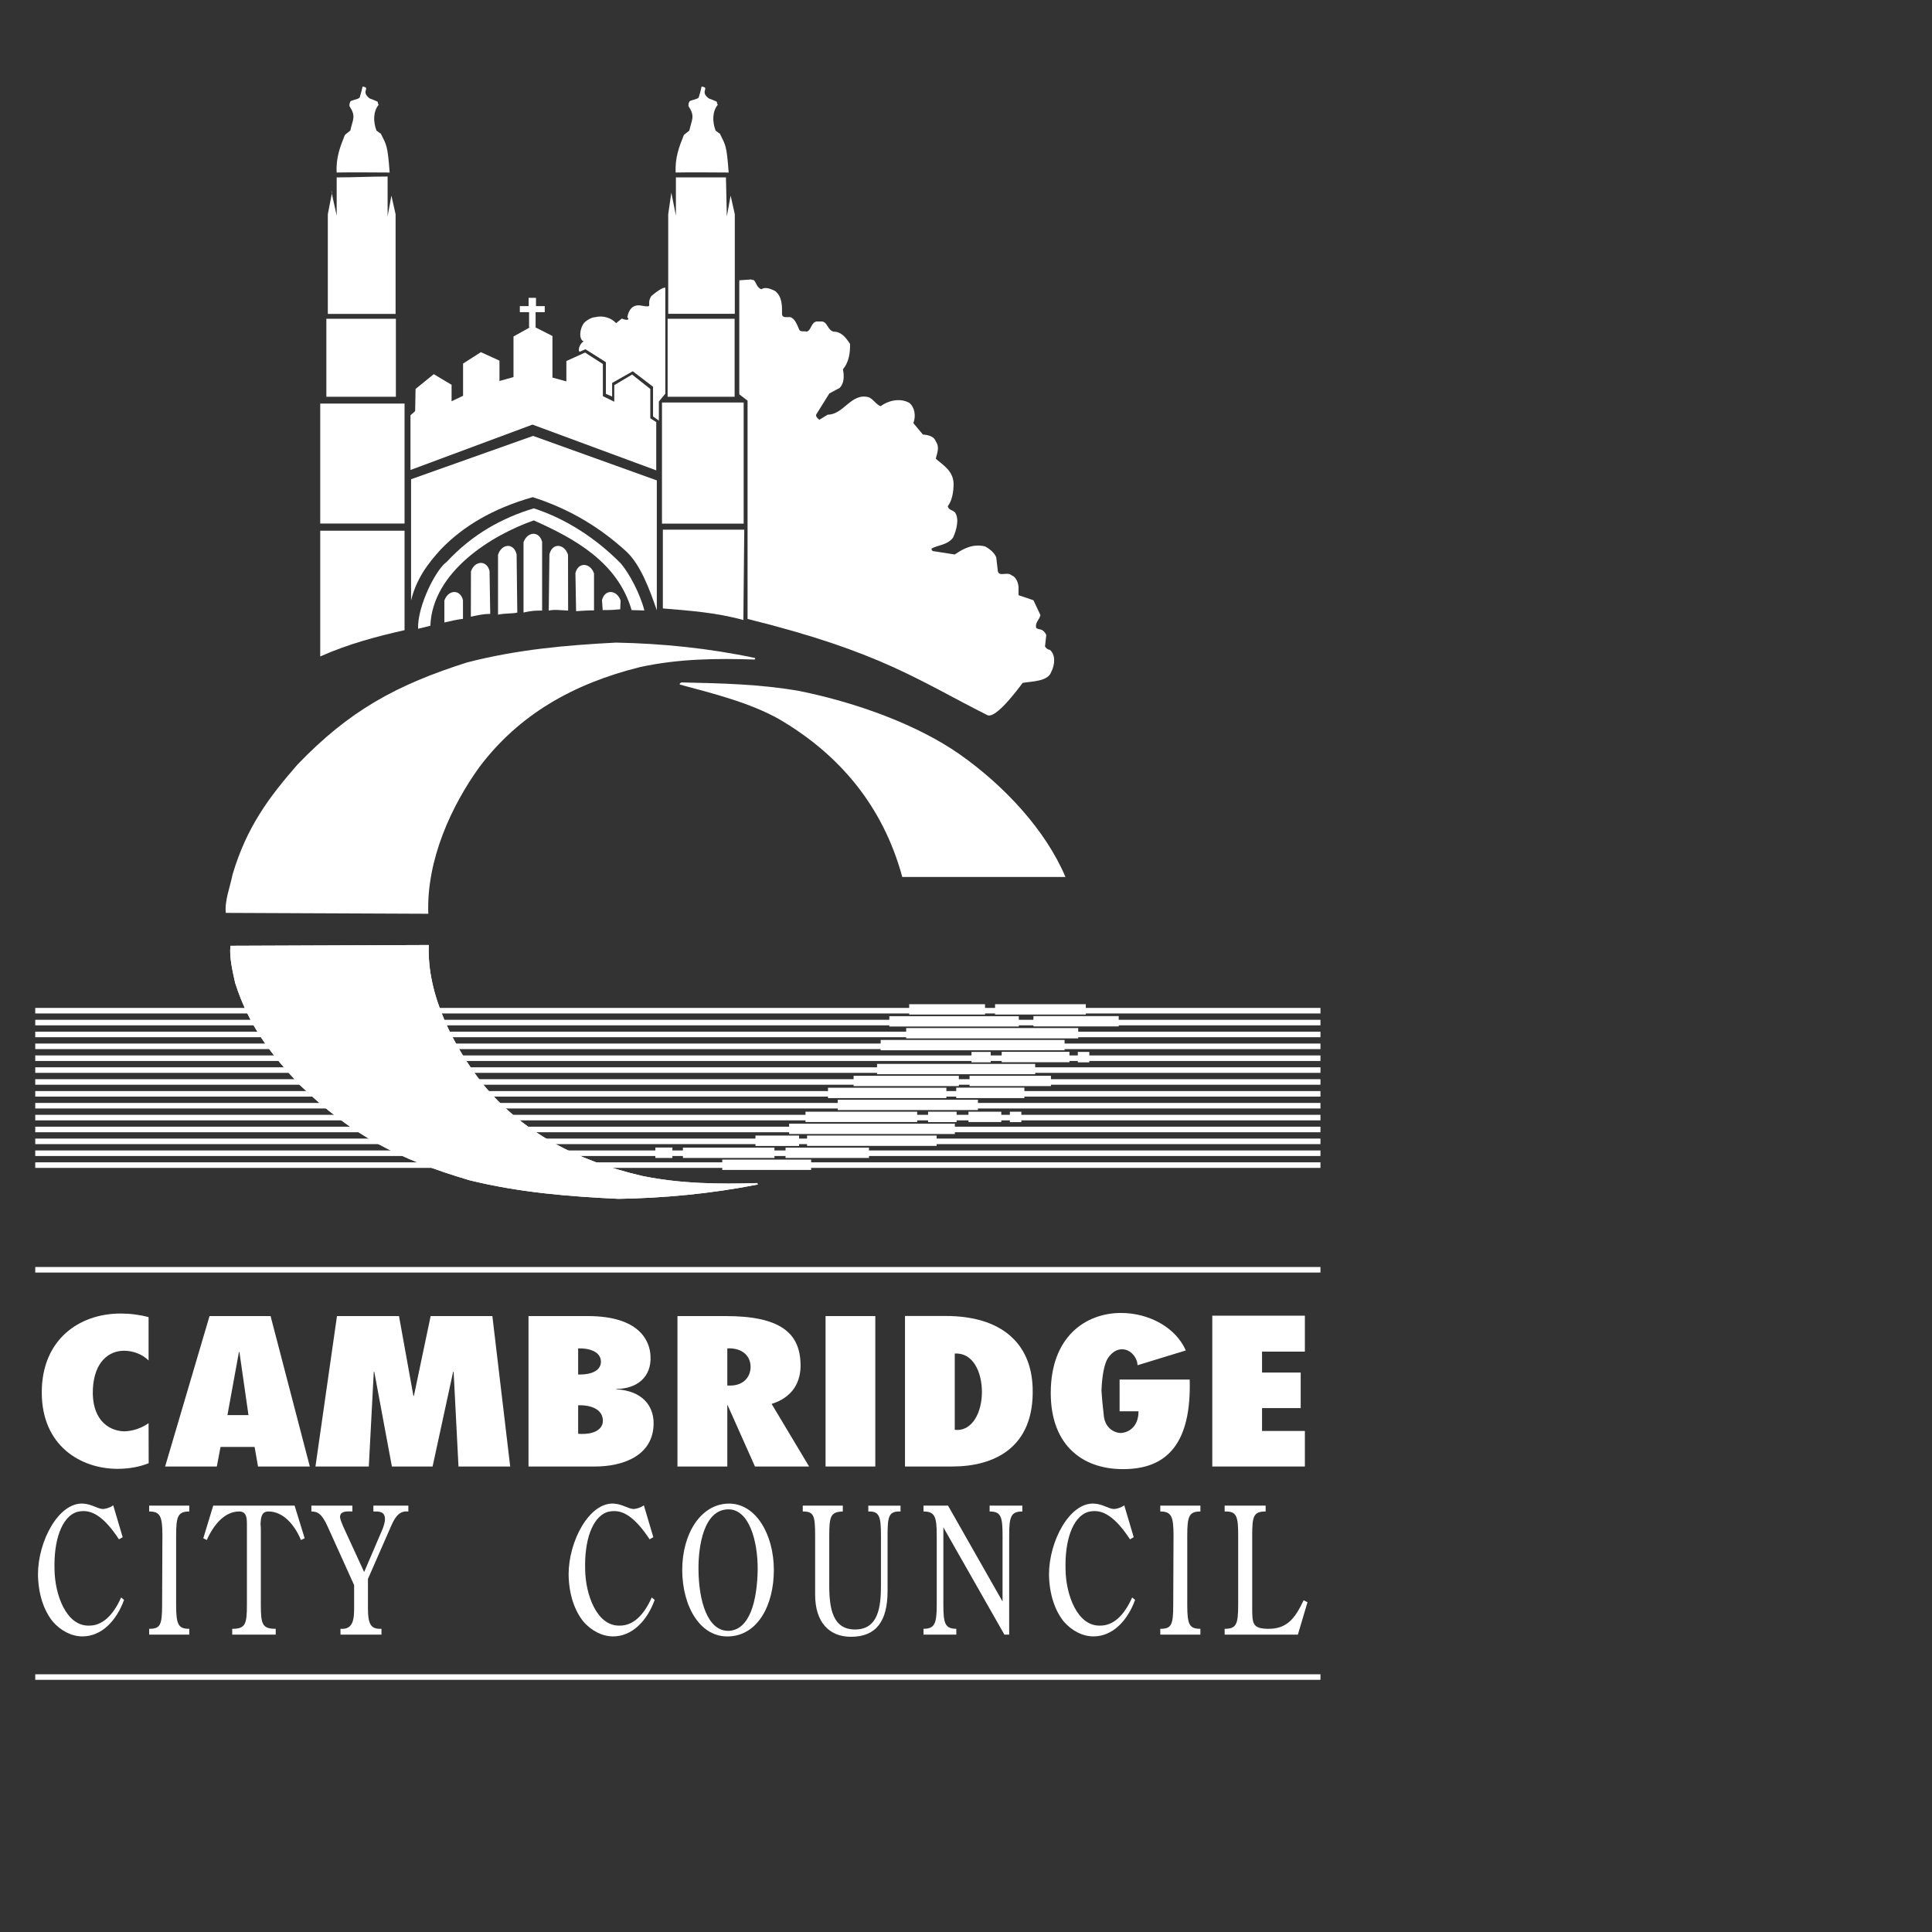 <?xml version="1.0" encoding="utf-8"?>
<!-- Generator: Adobe Illustrator 23.0.3, SVG Export Plug-In . SVG Version: 6.00 Build 0)  -->
<svg version="1.1" id="Layer_1" xmlns="http://www.w3.org/2000/svg" xmlns:xlink="http://www.w3.org/1999/xlink" x="0px" y="0px"
	 viewBox="0 0 198.43 198.43" style="enable-background:new 0 0 198.43 198.43;" xml:space="preserve">
<rect x="0" y="0" width="198.43" height="198.43" fill="#333333" stroke="none"/>
<style type="text/css">
	.st0{fill:#FFFFFF;}
</style>
<g>
	<path class="st0" d="M63.53,123.13c4.7-0.08,9.49-0.53,14.23-1.46c0.09,0,0.09-0.04,0-0.16c-3.87,0.12-7.83,0.08-11.79-0.73
		c-6.83-1.58-12.4-4.54-16.45-9.53c-2.87-3.69-5.7-9.04-5.48-14.19l-20.37,0.08c-0.13,1.18,0.22,2.6,0.48,3.81
		c1.44,4.5,3.7,7.34,6.66,10.5c5.31,5.15,10.14,7.62,17.41,9.77C53.39,122.49,58.48,122.89,63.53,123.13"/>
	<path class="st0" d="M63.53,123.13c4.7-0.08,9.49-0.53,14.23-1.46c0.09,0,0.09-0.04,0-0.16c-3.87,0.12-7.83,0.08-11.79-0.73
		c-6.83-1.58-12.4-4.54-16.45-9.53c-2.87-3.69-5.7-9.04-5.48-14.19l-20.37,0.08c-0.13,1.18,0.22,2.6,0.48,3.81
		c1.44,4.5,3.7,7.34,6.66,10.5c5.31,5.15,10.14,7.62,17.41,9.77C53.39,122.49,58.48,122.89,63.53,123.13"/>
	<path class="st0" d="M93.38,104.2h7.79v-1.06h-7.79V104.2z M111.52,103.14h-9.32v1.06h9.32V103.14z"/>
	<path class="st0" d="M91.34,105.43h13.3v-1.06h-13.3V105.43z M114.9,104.36h-8.76v1.06h8.76V104.36z"/>
	<rect x="93.07" y="105.59" class="st0" width="17.67" height="1.06"/>
	<rect x="90.45" y="106.81" class="st0" width="18.89" height="1.06"/>
	<path class="st0" d="M99.78,109.11h1.97v-1.07h-1.97V109.11z M102.88,109.1h6.96v-1.07h-6.96V109.1z M111.88,108.04h-1.18v1.07
		h1.18V108.04z"/>
	<rect x="90.08" y="109.27" class="st0" width="16.24" height="1.06"/>
	<path class="st0" d="M87.67,111.55h10.81v-1.06H87.67C87.67,110.49,87.67,111.55,87.67,111.55z M107.94,110.49h-8.36v1.06h8.36
		V110.49z"/>
	<path class="st0" d="M85.04,112.78H97.2v-1.06H85.04V112.78z M105.21,111.71h-7v1.07h7V111.71z"/>
	<rect x="86.04" y="112.95" class="st0" width="14.4" height="1.06"/>
	<path class="st0" d="M82.73,115.24H94.2v-1.06H82.73V115.24z M95.32,115.25h2.93v-1.07h-2.93V115.25z M99.47,115.24h3.37v-1.06
		h-3.37V115.24z M104.9,114.18h-1.18v1.07h1.18V114.18z"/>
	<rect x="81.05" y="115.41" class="st0" width="17.02" height="1.06"/>
	<path class="st0" d="M67.31,118.93h1.75v-1.07h-1.75V118.93z M70.14,118.93h9.4v-1.06h-9.4V118.93z M89.25,117.87h-8.57v1.06h8.57
		V117.87z"/>
	<rect x="74.18" y="119.1" class="st0" width="9.13" height="1.06"/>
	<path class="st0" d="M77.59,117.7h4.48v-1.07h-4.48V117.7z M96.2,116.63H82.89v1.06H96.2V116.63z"/>
	<path class="st0" d="M77.22,28.75h0.17c0.3,0.22,0.3,0.78,0.81,0.96c0.42-0.3,1.02,0,1.4,0.17c0.77,0.61,0.72,1.57,0.72,2.39
		c0.04,0.44,0.55,0.26,0.89,0.31c0.47,0.22,0.64,0.74,0.89,1.31c0.13,0.22,0.51,0.09,0.77,0.17c0.47-0.17,0.42-0.91,0.98-1.04h0.6
		C85,33.11,85,33.89,85.6,34.06c0.81,0,1.28,0.61,1.7,1.26c0.04,0.91-0.13,1.91-0.72,2.61c0.13,0.7,0.13,1.44-0.34,1.91l-1.06,0.57
		l-1.36,2.18c-0.04,0.22,0.17,0.39,0.34,0.52l0.85-0.52c1.66,0,2.42-2.31,4.25-1.78c0.51,0.26,0.72,0.74,1.19,0.91
		c0.68-0.52,1.91-0.91,2.93-0.35c0.55,0.43,0.72,1.31,0.43,2.09l0.98,1.17c0.51,0.04,1.15,0.17,1.32,0.7c0.43,0.61,0.13,1.22,0,1.78
		c0.72,0.65,1.79,1.22,1.83,2.57c0,0.87-0.17,1.78-0.6,2.31c0.09,0.39,0.47,0.39,0.72,0.61c0.51,0.65,0.17,1.87-0.17,2.61
		c-0.56,0.78-1.62,0.78-2.21,1.13c0,0.13,0,0.17,0.13,0.26l2.25,0.35c0.89-0.61,1.87-1.13,3.11-0.83c0.43,0.22,0.98,0.65,1.15,1.13
		l0.17,1.44c0.17,0.57,0.94,0,1.4,0.39c0.47,0.17,0.77,0.83,0.72,1.48v0.57l1.53,0.52l0.72,1.52c-0.09,0.48-0.6,0.78-0.42,1.35
		c0.04,0,0.25,0.13,0.42,0.13c0.21,0.04,0.47,0.26,0.6,0.57l-0.13,1.18c0.13,0.17,0.21,0.3,0.51,0.35c0.55,0.48,0.55,1.44,0.13,2.26
		c-0.34,1-2,0.96-2.94,1.13c-0.42,0.57-2.76,3.74-3.62,3.31c-7.02-3.52-10.89-6.48-24.63-9.88V41.15l-0.85-0.65V28.79l1.23-0.09
		L77.22,28.75z"/>
	<path class="st0" d="M68.31,40.46l-0.64,0.78v1.96l-0.6-0.43v-3.05l-2.08-1.59l-2.12,1.2v1.4l-0.64-0.28V37.2l-2.1-1.33l-0.6,0.26
		c-0.25-0.22,0.13-0.98,0.43-1.06c-0.51-0.17-0.47-1.26,0.04-1.92c0.3-0.3,0.81-0.57,1.11-0.57c0.85-0.22,1.7,0.09,2.17,0.61
		l0.6-0.48c0.08,0.09,0.94,0.31,0.55-0.13c0.13-0.74,0.55-1.39,1.49-1.18c1.32,0.22,0.38-0.09,0.98-1c1.19-1,1.43-0.85,1.43-0.85
		v10.91H68.31z"/>
	<path class="st0" d="M15.26,146.17c-0.76,0.53-1.58,0.8-2.47,0.84c-1.81-0.04-3.4-1.39-3.25-4.37c0.15-2.83,1.69-3.91,3.2-3.91
		c0.98,0,1.91,0.39,2.52,1v-4.45c-0.93-0.25-1.89-0.37-2.87-0.37c-4.28,0-8.1,2.69-8.1,8.1c0,5.51,4.03,7.85,7.78,7.85
		c1.18,0,2.27-0.2,3.2-0.58L15.26,146.17L15.26,146.17z"/>
	<path class="st0" d="M23.36,145.34l1.18-6.48h0.05l0.93,6.48H23.36z M31.82,150.62l-4.03-15.45h-6.27l-4.56,15.45h5.31l0.38-2.01
		h3.5l0.35,2.01H31.82z"/>
	<polygon class="st0" points="52.4,150.62 50.57,135.17 44.23,135.17 42.51,143.37 42.46,143.37 40.98,135.17 34.61,135.17 
		32.4,150.62 37.88,150.62 38.39,140.89 38.44,140.89 40.25,150.62 44.43,150.62 46.54,140.89 46.59,140.89 47.09,150.62 	"/>
	<path class="st0" d="M59.38,141.17v-2.68c1.13-0.04,2.34,0.33,2.34,1.37C61.72,140.66,60.94,141.21,59.38,141.17 M59.38,144.33
		c1.31-0.04,2.54,0.41,2.54,1.6c0,0.82-0.83,1.46-2.54,1.33V144.33z M54.27,150.62h6.87c2.74,0,5.99-1.05,5.99-4.45
		c0-1.76-1.13-3.32-3.82-3.48v-0.04c2.11,0,3.62-1.23,3.5-3.36c-0.05-1.56-1.13-4.12-6.44-4.12h-6.09v15.45H54.27z"/>
	<path class="st0" d="M74.7,142.3v-3.81c1.46-0.08,2.39,0.72,2.39,1.89C77.09,141.5,76.26,142.42,74.7,142.3 M69.59,150.62h5.11
		v-6.37l2.84,6.37h5.56l-3.85-6.43c2.12-0.66,3.05-2.21,2.97-4.18c-0.1-3.12-2.11-4.84-7.68-4.84h-4.96v15.45H69.59z"/>
	<rect x="84.79" y="135.17" class="st0" width="5.11" height="15.45"/>
	<path class="st0" d="M98.06,146.85v-7.83c1.86-0.12,2.79,1.87,2.79,3.96C100.85,145.03,99.87,147.06,98.06,146.85 M92.95,150.62
		h4.86c4.18,0,8.46-1.84,8.25-8.1c-0.15-4.55-3.2-7.36-8.93-7.36h-4.18V150.62z"/>
	<path class="st0" d="M114.99,144.95h1.94c0.02,1.43-0.86,2.19-1.84,2.23c-0.78-0.04-1.56-0.6-1.71-1.68
		c-0.1-0.88-0.2-1.84-0.25-2.68c0.05-1.52,0.3-2.81,0.68-3.36c0.45-0.64,0.95-0.88,1.43-0.88c0.93,0,1.59,0.92,1.59,1.64l4.96-1.52
		c-1.03-2.36-3.78-3.85-6.65-3.85c-3.62,0-7.22,2.42-7.22,8.22c0,5.47,3.4,8,7.88,7.81c4.13-0.16,6.57-2.73,6.39-9.19h-7.2V144.95z"
		/>
	<polygon class="st0" points="124.51,150.62 134.02,150.62 134.02,146.97 129.62,146.97 129.62,144.62 133.59,144.62 133.59,140.97 
		129.62,140.97 129.62,138.82 134.02,138.82 134.02,135.13 124.51,135.13 	"/>
	<path class="st0" d="M37.97,10.11c0.22,0.09,0.61,0.22,0.83,0.35c0,0.04,0,0.17,0.09,0.3c-0.57,0.7-0.57,1.74-0.22,2.66
		c0.17,0.09,0.26,0.22,0.44,0.3c0.61,1.22,0.7,1.22,0.91,4c-1.78,0-3.66-0.04-5.44,0c-0.09-1.48,0.35-2.65,0.83-3.83
		c0.04-0.09,0.43-0.35,0.57-0.48c0.26-1.18,0.61-1.44-0.09-2.52c0-0.13,0-0.3,0.09-0.44c0.04-0.17,0.78-0.22,0.96-0.43
		c0.13-0.39,0.22-0.78,0.3-1.13C38.14,9.02,36.97,9.37,37.97,10.11"/>
	<path class="st0" d="M39.81,18.13v4.09l0.39-2.13l0.43,1.92v10.23h-6.96V22.01l0.43-2.22c-0.3-1.09,0.48,2.35,0.48,2.35v-3.92
		C36.42,18.22,37.98,18.13,39.81,18.13"/>
	<polygon class="st0" points="67.4,48.31 67.4,43.35 66.79,42.96 66.79,39.95 64.92,38.47 63.09,39.56 63.09,41.26 61.92,40.69 
		61.92,37.39 60.09,36.21 58.17,37.08 58.17,39.17 56.74,38.78 56.74,34.51 54.69,33.47 52.74,34.56 52.74,38.73 51.3,39.13 
		51.3,37.04 49.39,36.17 47.56,37.34 47.56,40.65 46.38,41.21 46.38,39.52 44.55,38.43 42.68,39.95 42.64,42.22 42.16,42.65 
		42.16,45.22 42.16,48.27 54.69,43.61 	"/>
	<path class="st0" d="M54.75,44.77l12.71,4.57v13.34c-0.7-2.01-1.65-4.7-3.18-6.08c-2.39-2.18-5.48-4.24-9.57-5.54
		c-4.09,1.17-7.14,2.98-9.44,5.37c-1.35,1.47-2.52,3.06-3.05,5.24V49.22L54.75,44.77z"/>
	<path class="st0" d="M54.82,53.45c4.22,1.87,8.62,4.31,10.05,9.21l1.31,0.04c-0.43-1.73-1.57-3.83-2.39-4.8
		c-2.61-2.67-5.79-4.67-8.97-5.69c-3.22,0.98-6.27,2.62-8.96,5.52c-1.05,0.71-3,4.49-2.92,6.85l1.26-0.31
		C44.42,58.7,50.51,54.96,54.82,53.45"/>
	<rect x="33.52" y="32.74" class="st0" width="7.14" height="8.01"/>
	<path class="st0" d="M72.8,10.11c0.22,0.09,0.61,0.22,0.83,0.35c0,0.04,0,0.17,0.09,0.3c-0.57,0.7-0.57,1.74-0.22,2.66
		c0.17,0.09,0.26,0.22,0.43,0.3c0.61,1.22,0.7,1.22,0.91,4c-1.78,0-3.66-0.04-5.44,0c-0.09-1.48,0.35-2.65,0.83-3.83
		c0.04-0.09,0.44-0.35,0.57-0.48c0.26-1.18,0.61-1.44-0.09-2.52c0-0.13,0-0.3,0.09-0.44c0.04-0.17,0.78-0.22,0.96-0.43
		c0.13-0.39,0.22-0.78,0.3-1.13C72.98,9.02,71.8,9.37,72.8,10.11"/>
	<polygon class="st0" points="74.56,18.22 74.65,22.23 75.04,20.09 75.47,22.01 75.47,32.23 68.63,32.23 68.63,22.01 68.95,19.79 
		69.42,22.14 69.42,18.22 	"/>
	<rect x="68.57" y="32.74" class="st0" width="6.88" height="8.01"/>
	<polygon class="st0" points="54.34,33.63 54.34,32.06 54.52,32.06 53.39,32.06 53.39,31.44 54.29,31.44 54.29,30.59 54.65,30.59 
		55.05,30.59 55.05,31.44 55.95,31.44 55.95,32.06 54.83,32.06 55.01,32.06 55.01,33.63 	"/>
	<rect x="32.89" y="41.45" class="st0" width="8.66" height="12.32"/>
	<rect x="67.99" y="41.34" class="st0" width="8.39" height="12.44"/>
	<path class="st0" d="M32.89,54.51h8.66v10.21c-2.79,0.64-5.66,1.37-8.66,2.7V54.51z"/>
	<path class="st0" d="M76.44,54.4h-8.36v8.09c2.69,0.23,5.38,0.4,8.27,1.19L76.44,54.4z"/>
	<path class="st0" d="M53.77,55.7c0.37-1.1,1.62-1.22,1.91-0.04v7.05c-0.66,0-1.03,0-1.91,0.2V55.7z"/>
	<path class="st0" d="M51.15,56.98c0.37-1.15,1.62-1.27,1.91-0.04l0.07,5.98c-0.62,0.13-1.14,0.04-1.98,0.21V56.98z"/>
	<path class="st0" d="M58.34,56.98c-0.37-1.15-1.62-1.27-1.91-0.04l-0.07,5.77c0.63-0.13,1.1-0.04,1.99,0L58.34,56.98L58.34,56.98z"
		/>
	<path class="st0" d="M48.37,58.69c0.37-1.1,1.62-1.22,1.91-0.04l0.07,4.4c-0.66,0-1.18,0.12-1.99,0.29L48.37,58.69L48.37,58.69z"/>
	<path class="st0" d="M61.01,58.9c-0.37-1.1-1.62-1.22-1.91-0.04l0.07,3.91c0.74-0.04,1.07-0.08,1.84-0.08
		C61.01,62.69,61.01,58.9,61.01,58.9z"/>
	<path class="st0" d="M45.64,61.68c0.37-1.1,1.62-1.22,1.91-0.04v1.92c-0.7,0.08-1.1,0.2-1.91,0.37V61.68z"/>
	<path class="st0" d="M63.74,61.68c-0.37-1.1-1.62-1.22-1.91-0.04l0.07,1.02c1.29,0,1.1-0.04,1.8-0.08L63.74,61.68z"/>
	<path class="st0" d="M63.27,66c4.7,0.09,9.49,0.57,14.23,1.57c0.09,0,0.09,0.04,0,0.17c-3.87-0.13-7.83-0.09-11.79,0.78
		c-6.83,1.7-12.4,4.87-16.45,10.23c-2.87,3.96-5.48,9.57-5.27,15.1l-20.8-0.09c-0.13-1.26,0.44-2.65,0.7-3.96
		c1.44-4.83,3.7-7.88,6.66-11.27c5.31-5.53,10.14-8.18,17.41-10.49C53.13,66.7,58.22,66.26,63.27,66"/>
	<path class="st0" d="M70.04,70.09c4.05,0.09,7.96,0.17,12.01,0.87c6.05,1.22,12.27,3.53,16.54,6.53
		c4.57,3.22,8.79,7.75,10.84,12.58H92.67c-2-7.36-6.53-12.62-12.62-16.19c-3-1.7-6.79-2.65-10.23-3.57
		C69.77,70.18,69.95,70.09,70.04,70.09"/>
	<path class="st0" d="M3.9,161.7c0.03,2.08,0.62,3.71,1.49,4.81c0.85,1,1.98,1.56,3.08,1.56c1.95,0,3.49-1.59,4.27-3.75l-0.3-0.25
		c-0.85,1.92-1.98,2.89-3.25,2.89c-2.4,0.11-3.56-3.22-3.59-5.75c-0.09-2.97,0.71-5.34,2.23-5.9c0.23-0.07,0.49-0.11,0.77-0.11
		c1.04,0,2.2,0.74,3.62,2.9l0.38-0.22l-0.97-3.27c-0.39,0.27-0.74,0.34-1.04,0.38c-0.65-0.04-1.1-0.49-2.04-0.56
		C6.01,154.28,3.9,158.31,3.9,161.7"/>
	<path class="st0" d="M18.09,164.88v-7.18c0-1.97,0.19-2.46,1.35-2.46v-0.6h-4.12v0.6c1.13,0,1.36,0.49,1.36,2.46l-0.03,7.15
		c0,2.08-0.2,2.44-1.33,2.44v0.6h4.12v-0.6C18.34,167.29,18.09,166.89,18.09,164.88"/>
	<path class="st0" d="M26.79,157.25c0-0.22,0-0.45-0.03-0.71c0.03-0.74,0.12-1.3,0.82-1.3c1.46,0,2.65,1.3,3.33,2.93l0.38-0.18
		l-1.03-3.35h-0.95H21.9l-1.02,3.35l0.36,0.18c0.71-1.59,1.84-2.93,3.32-2.93c0.68,0,0.8,0.52,0.8,1.23v0.78v7.56
		c0,2.01-0.15,2.48-1.51,2.48v0.6h4.47v-0.6c-1.39,0-1.53-0.47-1.53-2.48C26.79,164.81,26.79,157.25,26.79,157.25z"/>
	<path class="st0" d="M36.37,162.8v2.19c0,1.16,0,2.41-1.4,2.3v0.6h4.21v-0.6c-1.03,0.04-1.39-0.36-1.39-2.12v-3l2.4-5.48
		c0.51-1.18,1.01-1.52,1.75-1.45v-0.6h-3.59v0.6h0.26c0.64,0,0.93,0.23,0.93,0.78c0,0.27-0.09,0.6-0.23,0.98l-1.91,4.46l-2.18-4.74
		c-0.17-0.4-0.28-0.7-0.3-0.92c0.03-0.52,0.45-0.6,1.27-0.56v-0.6h-4.21v0.6c0.6,0,1.07,0.18,1.69,1.59L36.37,162.8z"/>
	<path class="st0" d="M58.4,161.7c0.03,2.08,0.62,3.71,1.49,4.81c0.85,1,1.98,1.56,3.08,1.56c1.95,0,3.49-1.59,4.27-3.75l-0.3-0.25
		c-0.85,1.92-1.98,2.89-3.25,2.89c-2.4,0.11-3.56-3.22-3.59-5.75c-0.09-2.97,0.71-5.34,2.23-5.9c0.23-0.07,0.49-0.11,0.77-0.11
		c1.04,0,2.2,0.74,3.62,2.9l0.38-0.22l-0.97-3.27c-0.39,0.27-0.74,0.34-1.04,0.38c-0.65-0.04-1.1-0.49-2.04-0.56
		C60.51,154.28,58.4,158.31,58.4,161.7"/>
	<path class="st0" d="M74.85,167.5c-2.19,0.05-3.08-3.08-3.11-6.26c-0.03-2.41,0.53-6.22,3.08-6.22c2.08,0,3.02,3.15,3,6.22
		C77.76,164.39,77.02,167.4,74.85,167.5 M74.88,168.07c2.91-0.11,4.6-3.15,4.6-6.82c0-3.67-1.87-6.89-4.69-6.82
		c-2.82,0.07-4.72,3.08-4.72,6.82C70.08,165.03,71.94,168.21,74.88,168.07"/>
	<path class="st0" d="M90.48,162.84c0,2.19-0.26,4.52-2.66,4.52c-2.28,0-2.65-2.12-2.65-4.52v-5.14c0-1.97,0.15-2.42,1.39-2.46v-0.6
		h-4.11v0.6c1.12,0,1.27,0.38,1.27,2.46v6.08c0,2.88,1.48,4.33,3.68,4.33c2.58,0,3.76-1.59,3.76-4.71v-5.7
		c0-1.97,0.12-2.5,1.33-2.46v-0.6h-3.31v0.6c1.13-0.04,1.3,0.49,1.3,2.46V162.84z"/>
	<path class="st0" d="M97.37,154.64h-2.52v0.6c1.16,0,1.36,0.52,1.36,2.46v7.11c0,1.92-0.2,2.48-1.36,2.48v0.6h3.37v-0.6h0.03
		c-1.19,0-1.36-0.54-1.36-2.48v-7.94l6.27,11.02h0.49V157.7c0-1.94,0.19-2.46,1.35-2.46v-0.6h-3.36v0.6c1.16,0,1.33,0.52,1.33,2.46
		v6.79L97.37,154.64z"/>
	<path class="st0" d="M107.74,161.7c0.03,2.08,0.62,3.71,1.49,4.81c0.85,1,1.98,1.56,3.08,1.56c1.95,0,3.49-1.59,4.27-3.75
		l-0.3-0.25c-0.85,1.92-1.98,2.89-3.25,2.89c-2.4,0.11-3.56-3.22-3.59-5.75c-0.09-2.97,0.71-5.34,2.23-5.9
		c0.23-0.07,0.49-0.11,0.77-0.11c1.04,0,2.2,0.74,3.62,2.9l0.38-0.22l-0.97-3.27c-0.39,0.27-0.74,0.34-1.04,0.38
		c-0.65-0.04-1.1-0.49-2.04-0.56C109.85,154.28,107.74,158.31,107.74,161.7"/>
	<path class="st0" d="M121.94,164.88v-7.18c0-1.97,0.19-2.46,1.35-2.46v-0.6h-4.12v0.6c1.13,0,1.36,0.49,1.36,2.46l-0.03,7.15
		c0,2.08-0.2,2.44-1.33,2.44v0.6h4.12v-0.6C122.18,167.29,121.94,166.89,121.94,164.88"/>
	<path class="st0" d="M133.89,164.36c-0.94,2.01-1.81,2.97-3.73,2.93c-1.5-0.04-1.55-0.54-1.55-2.12v-7.47
		c0-1.97,0.13-2.46,1.38-2.46v-0.6h-4.21v0.6c1.24-0.04,1.39,0.49,1.39,2.46v7.11c0,2.05-0.2,2.48-1.39,2.48v0.6h7.52l0.99-3.33
		L133.89,164.36z"/>
	<rect x="3.62" y="171.96" class="st0" width="132" height="0.57"/>
	<rect x="3.62" y="130.13" class="st0" width="132" height="0.57"/>
	<rect x="3.62" y="119.38" class="st0" width="132" height="0.57"/>
	<rect x="3.62" y="114.5" class="st0" width="132" height="0.57"/>
	<rect x="3.62" y="107.18" class="st0" width="132" height="0.57"/>
	<rect x="3.62" y="116.94" class="st0" width="132" height="0.57"/>
	<rect x="3.62" y="109.62" class="st0" width="132" height="0.57"/>
	<rect x="3.62" y="112.06" class="st0" width="132" height="0.57"/>
	<rect x="3.62" y="104.74" class="st0" width="132" height="0.57"/>
	<rect x="3.62" y="118.16" class="st0" width="132" height="0.57"/>
	<rect x="3.62" y="113.28" class="st0" width="132" height="0.57"/>
	<rect x="3.62" y="105.96" class="st0" width="132" height="0.57"/>
	<rect x="3.62" y="115.72" class="st0" width="132" height="0.57"/>
	<rect x="3.62" y="108.4" class="st0" width="132" height="0.57"/>
	<rect x="3.62" y="110.84" class="st0" width="132" height="0.57"/>
	<rect x="3.62" y="103.52" class="st0" width="132" height="0.57"/>
</g>
</svg>
